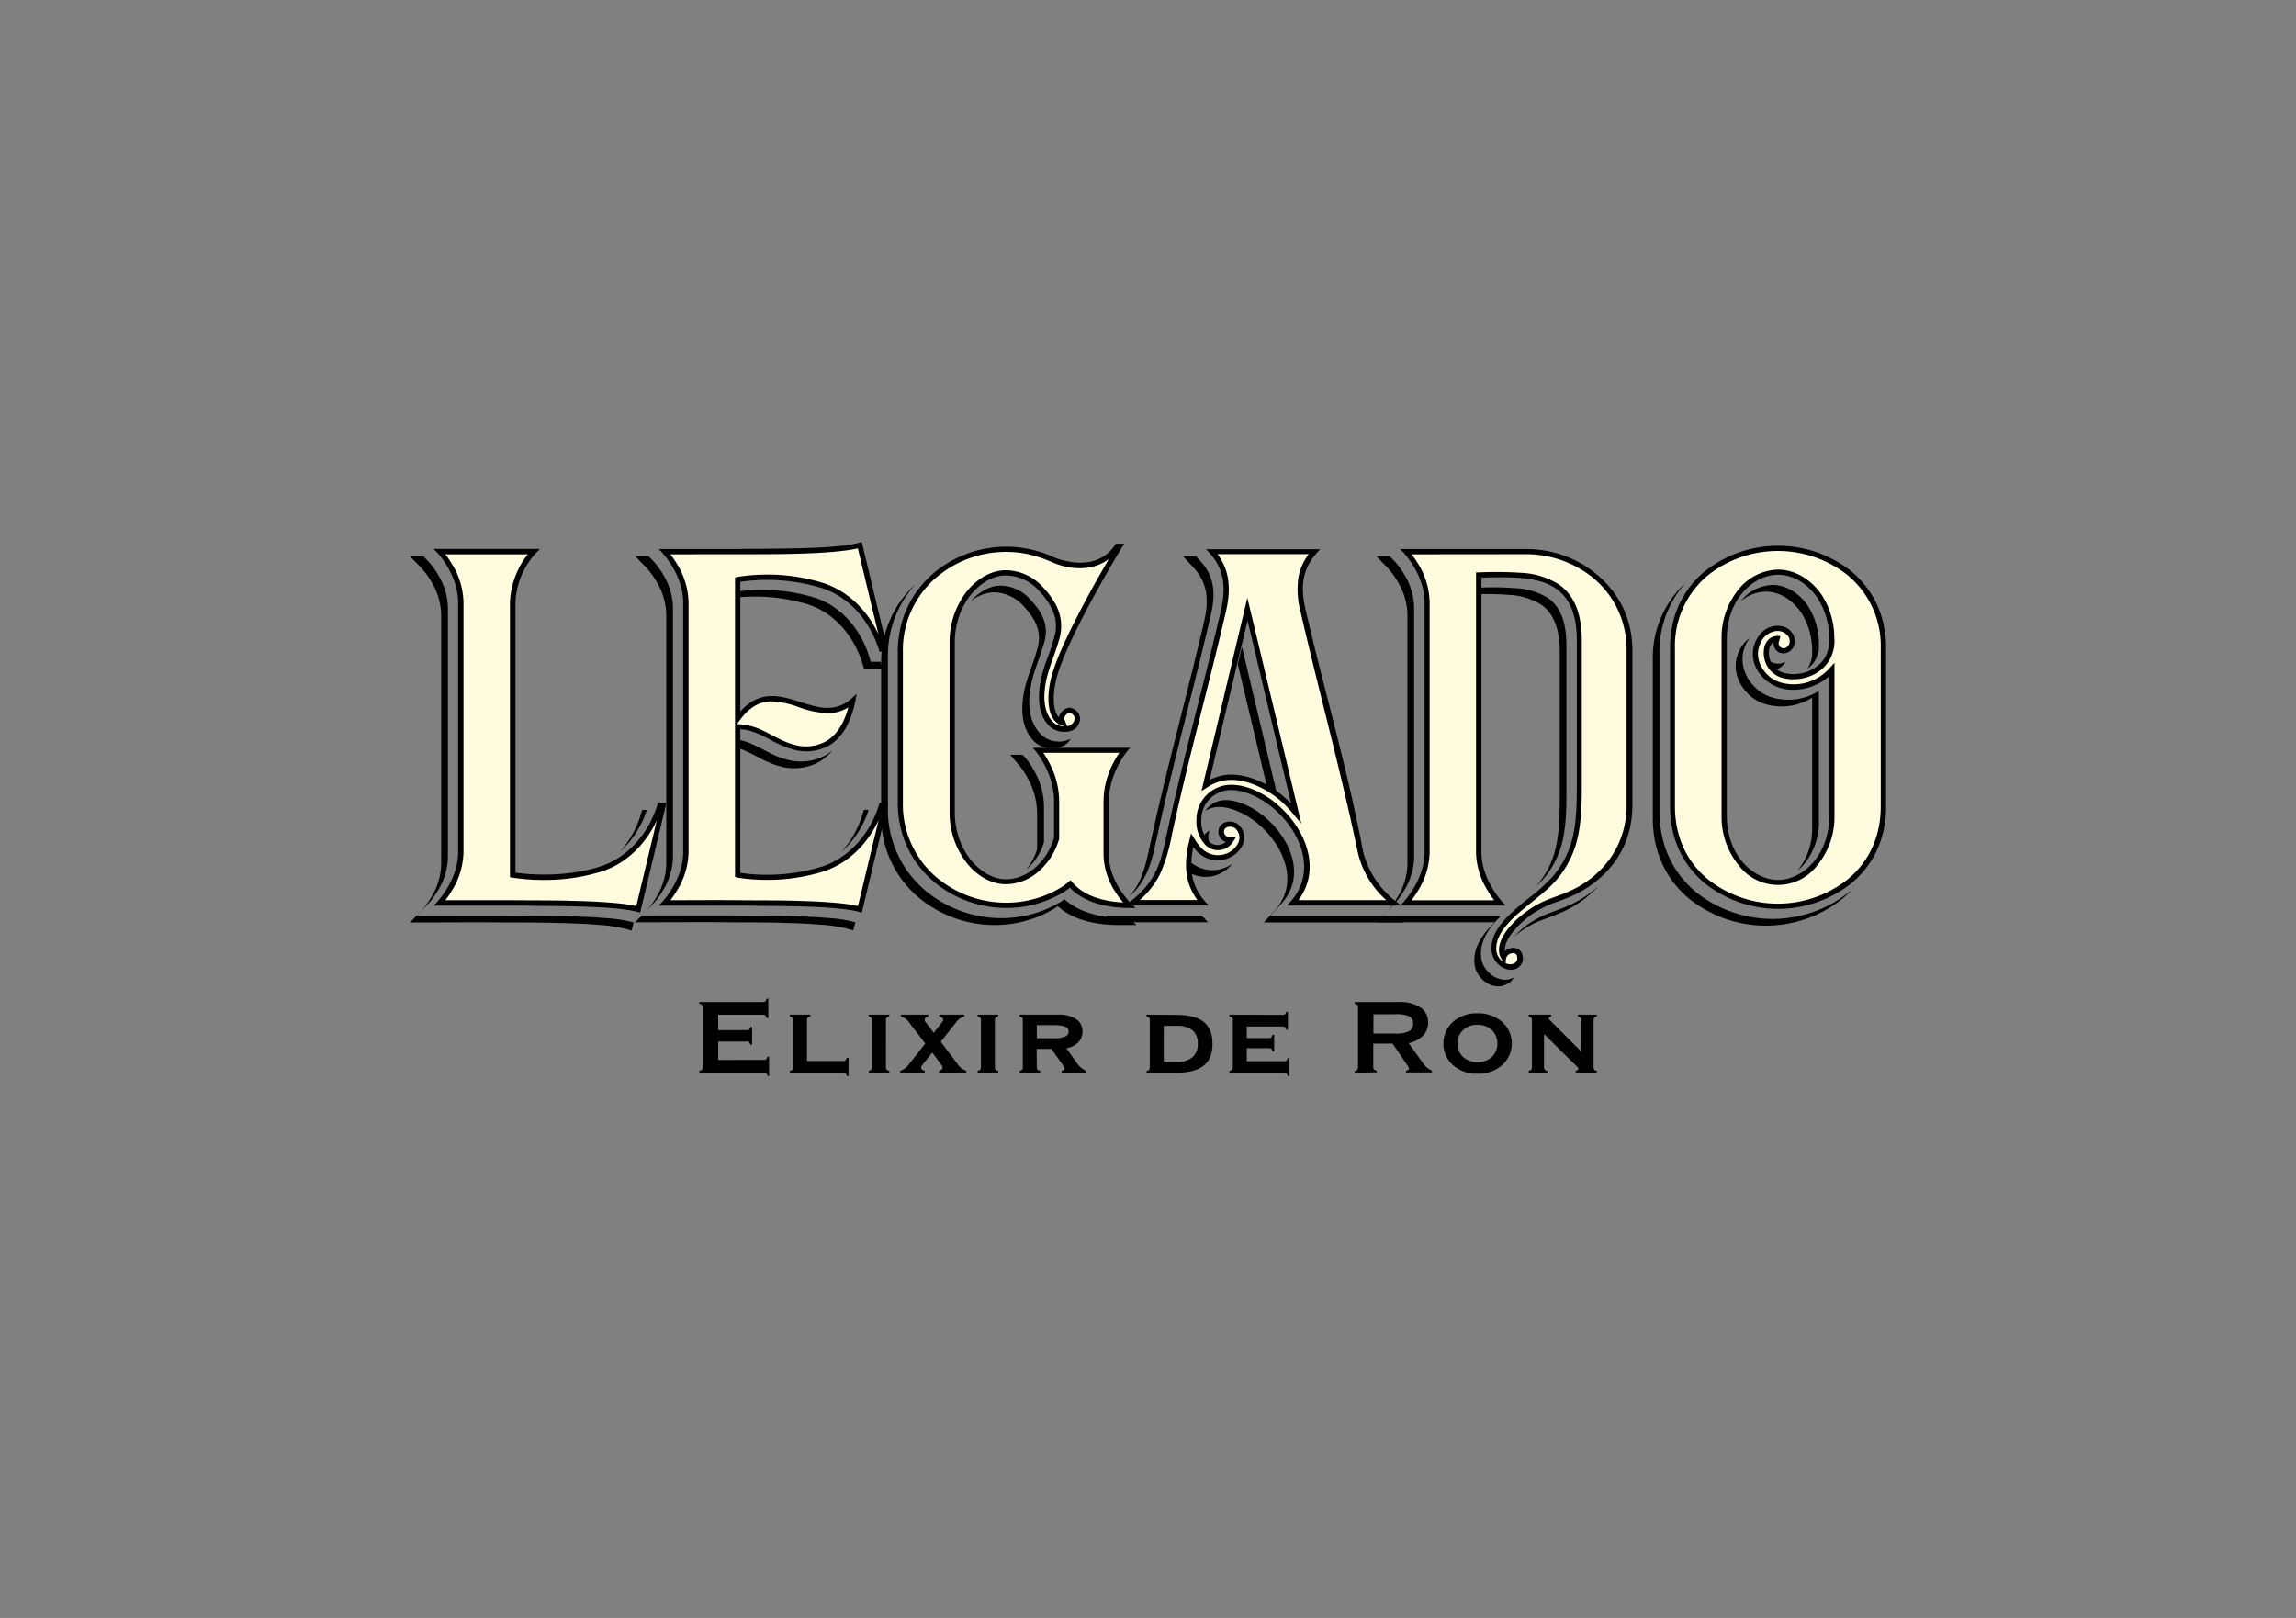 <svg id="Vrstva_1" data-name="Vrstva 1" xmlns="http://www.w3.org/2000/svg" viewBox="0 0 595.28 419.53"><rect x="0" y="0" width="595.28" height="419.53" fill="#808080" stroke="none"/><defs><style>.cls-1,.cls-2{fill:#010101;}.cls-1,.cls-3{fill-rule:evenodd;}.cls-3{fill:#fffbdf;}</style></defs><title>loga</title><path class="cls-1" d="M311.59,237.4l1.61,1.75H284.81l2.29-1.75h24.49Zm-19-4.69c3.42-3.82,4.33-7.81,5.61-13.77,4.18-19.4,9.54-38.52,14-57.85,1.21-5.24,1.05-9.79-2.77-13.93l-2.7-2.92h3.35l1.09,1.18c3.82,4.14,4,8.69,2.78,13.94-4.46,19.32-9.82,38.44-14,57.83C298.45,224.07,297.46,228.31,292.57,232.71Zm69,4.69H329.39l2.69-2.92c6.81-7.36,2.46-17.06-4.25-22.71-2.61-2.18-6.52-4.3-10-4.3a6.3,6.3,0,0,0-5.32,2.79,6.44,6.44,0,0,1,3.58-1c3.48,0,7.4,2.11,10,4.29,6.71,5.65,11.06,15.35,4.26,22.72l-2.7,2.92H363.9Zm-49.68-20.3a5.12,5.12,0,0,0,1.08,1.58,2,2,0,0,0,.89.48,3.87,3.87,0,0,1-.6-2.08,3.93,3.93,0,0,1,.38-1.73A3.72,3.72,0,0,0,311.93,217.1Zm7.53,6.92a8.71,8.71,0,0,1-1.89,1,8.6,8.6,0,0,1-8.69-1.35,16.86,16.86,0,0,0-.07,2.83,8.62,8.62,0,0,0,7,.26A8.36,8.36,0,0,0,319.46,224Zm9.13-19.68-7.65-32.09,1.08-4.54,9.14,38.4A29.88,29.88,0,0,0,328.59,204.34Z"/><path class="cls-1" d="M392.51,253.41a4.86,4.86,0,0,1-.33.54A2.86,2.86,0,0,1,391,255c-3.56,2.33-8.18-1-8.68-4.81a9.21,9.21,0,0,1,.08-2.87c.58-3.13,2.74-5.86,5.15-8.18H356.82l2.9-2.95a19.86,19.86,0,0,0,2.63-3.58,16.92,16.92,0,0,0,2.55-8.51V159.29a16.92,16.92,0,0,0-2.55-8.51,19.52,19.52,0,0,0-2.63-3.58l-2.9-3h3.45l1.2,1.22A20.49,20.49,0,0,1,364.1,149a17,17,0,0,1,2.54,8.51v64.81a17,17,0,0,1-2.54,8.5,20.56,20.56,0,0,1-2.63,3.59l-2.9,3h30l.34.34c-2.27,2.24-4.24,4.85-4.79,7.82a9,9,0,0,0-.08,2.88c.49,3.7,4.92,7,8.45,5m21.95-23.67a29.37,29.37,0,0,1-7.53,4.93c-1.86.85-3.7,1.47-5.6,2.2a23.14,23.14,0,0,0-5.8,3.25,24.5,24.5,0,0,0-3.14,2.9c.52-.47,1-.87,1.4-1.16a23.14,23.14,0,0,1,5.8-3.25c1.89-.73,3.74-1.35,5.6-2.2A28.76,28.76,0,0,0,414.46,229.74Zm-16.26.11a22.42,22.42,0,0,0,2.05-2.09,22.75,22.75,0,0,0,4.36-7.82c1.59-5,1.54-10.77,1.54-15.95V167.44c0-4.53-.81-9.63-4.82-12.41a17.35,17.35,0,0,0-8.25-2.51,79,79,0,0,0-9.11-.16v1.71a69.29,69.29,0,0,1,7.36.19,17.4,17.4,0,0,1,8.26,2.52c4,2.77,4.82,7.86,4.82,12.4v36.55c0,5.19,0,11-1.54,16a22.94,22.94,0,0,1-4.37,7.82Z"/><path class="cls-1" d="M215.72,194.71a12.86,12.86,0,0,1-3.11,2.71,13.43,13.43,0,0,1-10.45,1.26c-3.23-.83-5.77-2.56-8.73-3.91-.54-.24-1.08-.47-1.62-.66v-2.22a14.81,14.81,0,0,1,3.36,1.14c3,1.35,5.51,3.08,8.73,3.9a13.38,13.38,0,0,0,10.45-1.26,12,12,0,0,0,1.37-1m2.57,26.08a25.56,25.56,0,0,0,5.32-9.55L224,210h1.21A24.85,24.85,0,0,1,218.29,220.79Zm3.46,18.41-.52-.15a36.67,36.67,0,0,0-6.85-1c-3.15-.26-6.32-.38-9.48-.46-5-.13-9.9-.1-14.86-.16-6.49-.06-13,0-19.48,0H166.4l2.9-3a19.69,19.69,0,0,0,2.64-3.58,17,17,0,0,0,2.54-8.51v-64.8a17,17,0,0,0-2.54-8.51,20,20,0,0,0-2.64-3.58l-1.19-1.22h-3.45l2.9,3a19.52,19.52,0,0,1,2.63,3.58,17,17,0,0,1,2.55,8.51V224.1a17.05,17.05,0,0,1-2.55,8.51,20.22,20.22,0,0,1-2.63,3.58l-2.9,2.95h4.15c6.49,0,13-.06,19.49,0,4.95.06,9.9,0,14.86.16,3.15.08,6.32.2,9.47.46a37.4,37.4,0,0,1,6.85,1l1.76.5Zm6.57-67.56.42,1.74H224l-.37-1.24c-2.11-6.91-7.13-13.15-14.19-15.39a46.34,46.34,0,0,0-14.38-2c-1,0-2.13.06-3.23.14v-1.56a44.87,44.87,0,0,1,5-.32,46.09,46.09,0,0,1,14.38,2c7.06,2.24,12.08,8.48,14.18,15.39l.38,1.24Z"/><path class="cls-1" d="M480.32,230.52a26.26,26.26,0,0,1-2.69,2.57,31.78,31.78,0,0,1-39.62,0c-6.39-5.29-9.49-12.68-9.49-20.91v-41a26.4,26.4,0,0,1,8.53-20.09,26.65,26.65,0,0,0-6.79,18.35v41c0,8.22,3.1,15.62,9.49,20.91a31.82,31.82,0,0,0,39.62,0c.33-.27.64-.55.95-.83M469.83,180.9v33.73a17.19,17.19,0,0,1-3.73,11.06,12.42,12.42,0,0,0,1.6-1.56,17.18,17.18,0,0,0,3.88-11.24V179.15a14.79,14.79,0,0,1-8.1,2.29c-3.31-.1-6.16-.91-8.56-3.33-2.82-2.85-4-6.79-2.47-10.57a9.63,9.63,0,0,1,1.19-2.13,8.83,8.83,0,0,0-2.94,3.87c-1.57,3.79-.35,7.72,2.48,10.58,2.39,2.41,5.25,3.22,8.55,3.32A14.84,14.84,0,0,0,469.83,180.9Zm-6.91-9.32a4,4,0,0,1-3.28.26,3.71,3.71,0,0,1-1.12-.67,3.22,3.22,0,0,0,.09.53,4,4,0,0,0,1.21,2.07,4.31,4.31,0,0,0,1.45-.5A4.19,4.19,0,0,0,462.92,171.58Zm5.7,1.79a6.53,6.53,0,0,0,2.4-3,7,7,0,0,0,.56-2.5V167a18.24,18.24,0,0,0-2.61-9.52c-2-3.2-5.47-5.81-9.41-5.81a11,11,0,0,0-8.13,4.1l-.15.17a10.36,10.36,0,0,1,6.54-2.53c3.93,0,7.37,2.6,9.4,5.81a18.25,18.25,0,0,1,2.61,9.53v.89a6.93,6.93,0,0,1-.55,2.5A6.5,6.5,0,0,1,468.62,173.37Z"/><path class="cls-1" d="M160.81,220.79a25.68,25.68,0,0,0,5.32-9.54l.37-1.24h1.21a24.91,24.91,0,0,1-6.9,10.78m3.45,18.41-.51-.15a37.71,37.71,0,0,0-6.95-1c-3.23-.27-6.5-.39-9.74-.47-5.13-.12-10.25-.1-15.37-.16-6.5-.06-13,0-19.49,0h-4.15l2.9-3a19.79,19.79,0,0,0,2.63-3.57,17.05,17.05,0,0,0,2.55-8.51V157.55a17,17,0,0,0-2.55-8.51,19.52,19.52,0,0,0-2.63-3.58l-1.19-1.22H106.3l2.9,3a19.52,19.52,0,0,1,2.63,3.58,16.92,16.92,0,0,1,2.55,8.51V224.1a17,17,0,0,1-2.55,8.51,19.86,19.86,0,0,1-2.63,3.58l-2.9,3h4.15c6.5,0,13-.07,19.49,0,5.13,0,10.25,0,15.37.15,3.25.08,6.51.2,9.74.47a37.71,37.71,0,0,1,6.95,1l1.76.51Z"/><path class="cls-1" d="M268.89,220.13v-9.37a19,19,0,0,0-2.24-8.59,20.26,20.26,0,0,0-2.3-3.59l-2.46-2.87h3.23l1,1.13a19.43,19.43,0,0,1,2.31,3.59,19,19,0,0,1,2.24,8.59v9.36a15,15,0,0,1-4.56,7.07l-.08.07a15.63,15.63,0,0,0,2.89-5.39m23.83,17.94h-.82c-5.53,0-11.72-1.07-15.94-4.89-.34.24-.68.47-1,.68a29.88,29.88,0,0,1-15.49,4.21,30.72,30.72,0,0,1-19.84-7.36,27.42,27.42,0,0,1-9.46-21.23v-39a27.62,27.62,0,0,1,7.15-19,27.47,27.47,0,0,0-8.89,20.74v39.05a27.39,27.39,0,0,0,9.46,21.23,30.68,30.68,0,0,0,19.84,7.36,29.93,29.93,0,0,0,15.49-4.21c.35-.21.69-.44,1-.67,4.21,3.82,10.4,4.88,15.93,4.88h4.46Zm-15.16-46.48a5,5,0,0,1-3.51,2.38h-2.54a6.51,6.51,0,0,1-3.46-1.75c-3.93-4-3.4-10.41-1.95-15.36.47-1.62,1.06-3.22,1.62-4.81.36-1,.71-2.07,1-3.12a14.6,14.6,0,0,0,.55-2.26c.49-3.87-1.41-6.78-3.95-9.53a10.57,10.57,0,0,0-7.65-3.55,9.73,9.73,0,0,0-6.15,2.48c2-2.31,4.77-4.22,7.89-4.22a10.57,10.57,0,0,1,7.65,3.55c2.55,2.75,4.45,5.66,4,9.53a14.57,14.57,0,0,1-.54,2.26c-.32,1.05-.68,2.09-1,3.12-.55,1.59-1.15,3.19-1.62,4.81-1.44,5-2,11.35,2,15.36A6.76,6.76,0,0,0,277.56,191.59Z"/><path class="cls-2" d="M212.93,152.44c7,2.2,12.59,8.27,15,16.22l.11.34h2.22l-6.83-28.45-.48.14c-5.07,1.46-17.1,1.55-25.87,1.63-2.13,0-4.07,0-5.65.06H170.79l.8.82c0,.06,5.54,5.73,5.54,13V221c0,7.23-5.49,12.91-5.54,13l-.8.82h20.64c1.59,0,3.52,0,5.65.07,8.78.06,20.81.16,25.88,1.62l.48.14,6.83-28.45h-2.22l-.11.34c-2.42,7.95-8,14-15,16.23a49,49,0,0,1-21,1.57V189.08c2.91.19,5.28,1.43,7.79,2.75a27.49,27.49,0,0,0,5.89,2.51,12.16,12.16,0,0,0,9.64-1.22c3.3-2.11,5.52-6.07,6.59-11.79l.26-1.43-1.07,1c-4.38,4.06-8.81,2.64-13.5,1.15-5.13-1.64-10.42-3.33-15.6,2.45V150.86a49,49,0,0,1,21,1.58m197.76-5.88a28.72,28.72,0,0,0-15.17-4.18H363l.8.82c.06.06,5.54,5.74,5.54,13V221c0,7.23-5.48,12.91-5.54,13l-.66.67-.94-.72a23.4,23.4,0,0,1-8.9-13.65c-2.38-12.8-5.79-26.15-9.08-39.06-1.94-7.58-3.93-15.42-5.68-22.95-1.13-4.89-1.54-10.1,3-15.05l.74-.81H312.71l.75.81c3.68,4,4.6,8.49,3.08,15.07-1.91,8.27-4,16.73-6.1,24.9-2.72,10.81-5.54,22-7.89,32.92-1.61,7.47-2.68,12.42-9.67,17.77-1.62-1.76-5.39-6.49-5.39-12.2v-14c0-7.25,4.8-12.94,4.84-13l.68-.8H267.76l.68.8c.05,0,4.84,5.74,4.84,13v9.56c-1.89,6.32-7,10.73-12.46,10.73-6.28,0-13.27-7.14-13.27-17.39V166.61c0-10.25,7-17.4,13.27-17.4a11.81,11.81,0,0,1,8.58,4c3.46,3.74,4.74,6.89,4.28,10.54a43,43,0,0,1-2,6.54c-.5,1.42-1,2.77-1.28,3.85-1.05,3.58-2.23,10.18,1.64,14.12a5.84,5.84,0,0,0,5.34,1.35,3.29,3.29,0,0,0,2.46-2.36,1.63,1.63,0,0,0,.18-1,3.07,3.07,0,0,0-2.74-2.74,3.14,3.14,0,0,0-2.73,2.52c-2.14-2.39-1.27-8-.47-10.76,3.23-11.11,16.8-33.33,16.92-33.52l.55-.76h-2.24l-.15.22c-4.42,6.75-12.52,4.6-15.75,3.38a28.37,28.37,0,0,0-7-2.29,29.53,29.53,0,0,0-5.64-.53c-13.78,0-28,10.22-28,27.33v39c0,17.11,14.25,27.33,28,27.33a28.52,28.52,0,0,0,14.83-4,17,17,0,0,0,1.8-1.26c3.26,3.46,8.72,5.28,15.83,5.28h1.23l-.72-.66h19.65l-.74-.81c-3.49-3.77-4.51-8.23-3.27-14.35a12.45,12.45,0,0,0,1.23,1.4,7.32,7.32,0,0,0,7.82,1.52,7,7,0,0,0,3.58-3.15,4.5,4.5,0,0,0-1.09-5.71,3.65,3.65,0,0,0-3.63-.31,2.5,2.5,0,0,0-1.39,2.35,2.69,2.69,0,0,0,1.94,2.57,3.23,3.23,0,0,1-1.79.8,3.17,3.17,0,0,1-2.59-.88,7.33,7.33,0,0,1-2-5.54,7.68,7.68,0,0,1,7.7-7.82c3.3,0,7.45,1.76,10.82,4.59,4.76,4,7.79,9.38,8.1,14.39A13.25,13.25,0,0,1,334.39,234l-.75.81h56.78l-.8-.82c-.05-.06-5.53-5.74-5.53-13V149.75l.83,0c7.95-.16,15.47-.29,19.91,4.05,2.67,2.6,4,6.63,4,12.29v36.54c0,10.65-.31,17.53-6.2,24.58a45,45,0,0,1-6,5.46c-5.22,4.22-10.62,8.58-9.87,14.26a5.66,5.66,0,0,0,4,4.42,3.65,3.65,0,0,0,1,.13,3.23,3.23,0,0,0,2.64-1.38,3,3,0,0,0,.39-2.1,2.56,2.56,0,0,0-.94-1.74,2.75,2.75,0,0,0-2.53-.29,2.93,2.93,0,0,0-1.16.72c-.32-3.2,3.79-7.2,6.1-8.94a24.5,24.5,0,0,1,7.52-3.93c1.18-.43,2.51-.92,4.11-1.65,4.61-2.12,15.34-8.64,15.34-23.47V168.47C423.12,156.11,415.33,149.44,410.69,146.56Zm-78,59.88c-4.14-3.49-9.17-5.57-13.45-5.57a12.28,12.28,0,0,0-5.65,1.38l9.85-41.36,11.31,47.5A24.9,24.9,0,0,0,332.65,206.44Zm-162.09,1.71-.1.34c-2.42,7.95-8,14-15,16.23-9.8,3.1-19.78,1.87-21.87,1.56V156.17a20.18,20.18,0,0,1,5.54-13l.8-.82H112.43l.81.82c.05.06,5.53,5.74,5.53,13V221c0,7.23-5.48,12.91-5.53,13l-.81.82h20.65c1.6,0,3.58,0,5.77.07,9.1.07,21.56.16,26.63,1.62l.49.14,6.81-28.45Zm309.39-60a30.52,30.52,0,0,0-38,0c-4.12,3.41-9,9.64-9,19.94v41c0,10.3,4.91,16.53,9,19.94a30.52,30.52,0,0,0,38,0c4.12-3.41,9-9.64,9-19.94v-41C489,157.79,484.07,151.56,480,148.15Zm-18.19,14.21c-2.14-.41-5.19.46-6.77,4.28-1.28,3.09-.45,6.53,2.21,9.21a10.66,10.66,0,0,0,7.7,3,14,14,0,0,0,9.32-3.54v36.25c0,10.25-6.89,16.6-13.28,16.6s-13.28-6.35-13.28-16.6V165.64c0-10.26,6.9-16.6,13.28-16.6,4,0,7.93,2.39,10.47,6.4a19.45,19.45,0,0,1,2.81,10.2v.86a10.2,10.2,0,0,1-.64,3c-1.53,3.86-6.45,6.12-11,5a5.32,5.32,0,0,1-4-5.59,3,3,0,0,1,1.18-2.4,2.82,2.82,0,0,0,.19,1.28,2.63,2.63,0,0,0,1.5,1.48,2.72,2.72,0,0,0,2.29-.24,3.15,3.15,0,0,0,1.56-2.91A4.09,4.09,0,0,0,461.76,162.36Z"/><path class="cls-3" d="M336.6,233.42h22.84a23.59,23.59,0,0,1-7.51-12.92c-4.34-20.78-10-41.28-14.76-62a22.21,22.21,0,0,1-.54-8.7,14.07,14.07,0,0,1,2.68-6.1H315.67c3.28,4.42,3.46,9.33,2.19,14.82-4.46,19.32-9.82,38.42-14,57.81a46,46,0,0,1-3,10.1,21.74,21.74,0,0,1-5.36,6.95h14.95c-3.31-4.47-3.51-9.5-2.19-15l.54-2.27L310,218a10.18,10.18,0,0,0,1.66,2.09,6,6,0,0,0,6.36,1.23,5.74,5.74,0,0,0,2.91-2.54,3.2,3.2,0,0,0-.7-4c-1-.7-2.88-.57-2.88.93a1.38,1.38,0,0,0,1.41,1.35h.07l1.69-.09-.91,1.43a4.58,4.58,0,0,1-7,.77,8.65,8.65,0,0,1-2.41-6.49,9,9,0,0,1,9.05-9.18c4.14,0,8.6,2.31,11.69,4.91,7.45,6.26,11.86,16.7,5.71,25M335,210.72a25.7,25.7,0,0,0-3.18-3.25c-3.35-2.82-8.11-5.24-12.58-5.24a11,11,0,0,0-5.91,1.72l-1.82,1.17L323.4,155l14,58.58Z"/><path class="cls-3" d="M366,143.74a27,27,0,0,1,1.71,2.51,19.63,19.63,0,0,1,2.95,9.92V221a19.51,19.51,0,0,1-3,9.92,26.47,26.47,0,0,1-1.7,2.52H387.4a26.57,26.57,0,0,1-1.71-2.52,19.51,19.51,0,0,1-3-9.92V148.42h.86a100.42,100.42,0,0,1,11.11.13,19.81,19.81,0,0,1,9.51,3c4.78,3.33,5.94,9.08,5.94,14.55v36.55c0,5.51,0,11.46-1.66,16.75a25.47,25.47,0,0,1-4.85,8.7,31.35,31.35,0,0,1-3.56,3.45c-1.38,1.17-2.8,2.29-4.2,3.44-2.88,2.36-7.07,5.87-7.79,9.72a6.47,6.47,0,0,0-.06,2.06,4.3,4.3,0,0,0,1.7,2.63l-.59-1.09a3.24,3.24,0,0,1-.35-.91c-.89-4,3.65-8.54,6.55-10.7a25.58,25.58,0,0,1,3.48-2.26,24.47,24.47,0,0,1,2.95-1.34l2.53-.94c1-.37,2-.76,2.92-1.2a25.65,25.65,0,0,0,10.2-8.25,23.56,23.56,0,0,0,4.34-14V168.47A23.88,23.88,0,0,0,410,147.71a27.57,27.57,0,0,0-14.46-4Zm24.34,106c.15-.57-.14-1.31.67-2.13a2,2,0,0,1,1.13-.45,1,1,0,0,1,1.2.9C393.7,249.87,391.76,250.45,390.32,249.73Z"/><path class="cls-3" d="M173.81,143.74a25.21,25.21,0,0,1,1.71,2.51,19.64,19.64,0,0,1,3,9.92V221a19.61,19.61,0,0,1-3,9.92,27,27,0,0,1-1.7,2.51c5.87,0,11.75-.06,17.63,0,5,.05,9.93,0,14.9.15,3.2.08,6.43.21,9.63.47,1.36.11,2.74.25,4.1.46.78.11,1.59.25,2.37.43l5.34-22.25c-2.86,6.13-7.88,11.25-14.45,13.33a48.62,48.62,0,0,1-15.3,2.12,47.39,47.39,0,0,1-4.9-.31c-.61-.07-1.26-.15-1.86-.27l-.71-.14V149.74l.71-.14c.6-.12,1.25-.2,1.86-.27A47.39,47.39,0,0,1,198,149a48.34,48.34,0,0,1,15.3,2.13c6.57,2.08,11.59,7.19,14.45,13.32l-5.34-22.25c-.78.18-1.58.32-2.37.44-1.36.2-2.73.34-4.1.47-3.19.27-6.42.4-9.62.49-5,.13-9.94.12-14.92.12Zm17.27,44,1-1.35c2-2.62,4.49-4.48,7.93-4.52a22.9,22.9,0,0,1,7,1.47,24.45,24.45,0,0,0,7.71,1.6,10.18,10.18,0,0,0,5.23-1.51c-.92,3.4-2.57,6.83-5.6,8.68a10.86,10.86,0,0,1-8.44,1c-3-.76-5.53-2.49-8.29-3.75a15.43,15.43,0,0,0-6.18-1.57Z"/><path class="cls-3" d="M487.62,168.09a23.76,23.76,0,0,0-8.54-18.9,29.19,29.19,0,0,0-36.28,0,23.76,23.76,0,0,0-8.54,18.9v41c0,7.45,2.76,14.11,8.54,18.9a29.16,29.16,0,0,0,36.28,0c5.78-4.79,8.54-11.45,8.54-18.9Zm-12-2.45v.9a9.57,9.57,0,0,1-.74,3.45c-1.91,4.82-7.69,7-12.54,5.84a6.52,6.52,0,0,1-4.85-4.87c-.47-1.84-.22-4.33,1.49-5.49a3.5,3.5,0,0,1,2.61-.5l-.28,1.2a1.29,1.29,0,0,0,1.84,1.71,1.91,1.91,0,0,0,.87-1.73,2,2,0,0,0-.2-.87,3.44,3.44,0,0,0-3.35-1.65,5.15,5.15,0,0,0-4.19,3.52c-1.16,2.81-.15,5.65,1.92,7.75,1.9,1.92,4.16,2.47,6.78,2.55a12.43,12.43,0,0,0,9.12-3.93l1.52-1.65v39.64a19.69,19.69,0,0,1-4.52,12.94,12.73,12.73,0,0,1-20.24,0,19.68,19.68,0,0,1-4.51-12.94V165.64a19.7,19.7,0,0,1,4.51-12.94,13.6,13.6,0,0,1,10.12-5c4.85,0,9.1,3.05,11.62,7A20.75,20.75,0,0,1,475.58,165.64Z"/><path class="cls-3" d="M136.84,143.74H115.46a25.21,25.21,0,0,1,1.71,2.51,19.6,19.6,0,0,1,3,9.92V221a19.6,19.6,0,0,1-3,9.92,25.21,25.21,0,0,1-1.71,2.51c5.88,0,11.76,0,17.64,0,5.13.06,10.26,0,15.4.16,3.3.08,6.61.21,9.89.47,1.39.12,2.79.26,4.18.46.8.12,1.61.25,2.4.44l5.33-22.26c-2.86,6.13-7.87,11.25-14.44,13.32a50.21,50.21,0,0,1-15.74,2.14c-1.73,0-3.47-.13-5.19-.32-.66-.07-1.34-.15-2-.27l-.72-.12V156.17a21.53,21.53,0,0,1,4.63-12.43"/><path class="cls-3" d="M278.7,186.53c0-.1,0-.24,0-.33a2.1,2.1,0,0,0-.64-1,1.24,1.24,0,0,0-.75-.34.64.64,0,0,0-.2,0,1.33,1.33,0,0,0-.55.32,2,2,0,0,0-.64,1v.33a1.14,1.14,0,0,1,.1.19l.65,1.58a2.29,2.29,0,0,0,1.89-1.49,2.39,2.39,0,0,1,.13-.28M276,188.36a4.3,4.3,0,0,1-2.94-1.09c-2-2-2.41-4.88-2.26-7.56a23.46,23.46,0,0,1,.95-5.24c.46-1.57,1-3.14,1.58-4.68.37-1.07.74-2.14,1.06-3.22a16.7,16.7,0,0,0,.64-2.69c.6-4.69-1.52-8.28-4.63-11.63a13.19,13.19,0,0,0-9.57-4.39c-4.05,0-7.67,2.39-10.14,5.45a21.22,21.22,0,0,0-4.49,13.3v43.93a21.24,21.24,0,0,0,4.49,13.3c2.47,3.06,6.09,5.44,10.14,5.44a13,13,0,0,0,8.32-3.2,17.61,17.61,0,0,0,5.46-8.57l0-.12v-9.75a21.59,21.59,0,0,0-2.58-9.87,25.45,25.45,0,0,0-1.53-2.56h19.71a23.62,23.62,0,0,0-1.52,2.56,21.47,21.47,0,0,0-2.58,9.87v14a18.36,18.36,0,0,0,3.27,9.95,25.21,25.21,0,0,0,1.82,2.43c-4.75-.26-9.92-1.49-13.08-5.12l-.58-.66-.65.57a15.2,15.2,0,0,1-2,1.43,27.29,27.29,0,0,1-14.13,3.83,28,28,0,0,1-18.12-6.72,24.78,24.78,0,0,1-8.55-19.26v-39a24.78,24.78,0,0,1,8.55-19.26,28,28,0,0,1,18.12-6.72,28.69,28.69,0,0,1,5.39.51,32.85,32.85,0,0,1,6.68,2.19c4.93,2.12,10.57,2.24,14.66-.86-.36.63-.73,1.25-1.09,1.89-2.46,4.26-4.85,8.58-7.1,13-1.35,2.63-2.66,5.3-3.86,8a59.7,59.7,0,0,0-2.68,7.07c-1,3.46-1.89,9.84,1.21,12.48a3.41,3.41,0,0,0,.83.52Z"/><path class="cls-2" d="M410,272.69v-8.1a1.1,1.1,0,0,0-.19-.73,1.23,1.23,0,0,0-.68-.31v-.45H414v.45a1.13,1.13,0,0,0-.67.31,1.18,1.18,0,0,0-.17.73v12.06a1.13,1.13,0,0,0,.17.71,1.19,1.19,0,0,0,.67.3v.45h-5.46v-.45a1.27,1.27,0,0,0,.51-.22.37.37,0,0,0,.19-.29.49.49,0,0,0-.06-.22.78.78,0,0,0-.16-.21l-8.71-8.6v8.53a1.05,1.05,0,0,0,.18.7,1.23,1.23,0,0,0,.69.31v.45h-4.84v-.45a1.27,1.27,0,0,0,.67-.3,1.13,1.13,0,0,0,.17-.71V264.56a1.13,1.13,0,0,0-.17-.71,1.27,1.27,0,0,0-.67-.3v-.45h5.82v.44a1.21,1.21,0,0,0-.47.22.36.36,0,0,0-.16.28.32.32,0,0,0,.06.18,1,1,0,0,0,.21.27Zm-32.08-2.1a4.56,4.56,0,0,0,1.42,3.5,5.83,5.83,0,0,0,7.46,0,5,5,0,0,0,0-7,5.27,5.27,0,0,0-3.77-1.34,5.11,5.11,0,0,0-3.69,1.35A4.6,4.6,0,0,0,377.9,270.59Zm5.11-7.84a9.33,9.33,0,0,1,6.42,2.23,7.5,7.5,0,0,1,0,11.21,9.29,9.29,0,0,1-6.41,2.23,9.16,9.16,0,0,1-6.33-2.24,7.53,7.53,0,0,1,0-11.2A9.19,9.19,0,0,1,383,262.75ZM361.6,263h-5.51v5h5.64a7.76,7.76,0,0,0,3.58-.6,2.11,2.11,0,0,0,1.06-2,2,2,0,0,0-1-1.88A8.73,8.73,0,0,0,361.6,263Zm-10.38,15.15v-.45a1.24,1.24,0,0,0,.7-.31,1.12,1.12,0,0,0,.17-.7V261.29a1,1,0,0,0-.17-.67,1.25,1.25,0,0,0-.7-.34v-.45h11.49a9.53,9.53,0,0,1,5.55,1.39,4.49,4.49,0,0,1,2,3.9A4.81,4.81,0,0,1,369,268.5a7.59,7.59,0,0,1-3.77,2l3.87,5.4a4.3,4.3,0,0,0,.78.86,8.63,8.63,0,0,0,1.38.88v.45h-6.72v-.45a1.26,1.26,0,0,0,.57-.21.45.45,0,0,0,.2-.37,1.52,1.52,0,0,0-.14-.34,3,3,0,0,0-.29-.51l-3.83-5.61h-5v6a1.08,1.08,0,0,0,.17.7,1.3,1.3,0,0,0,.7.31v.45Zm-18.77-15a1.19,1.19,0,0,0,.73-.15,1.54,1.54,0,0,0,.28-.65h.45V267h-.45a1.27,1.27,0,0,0-.3-.66,1.13,1.13,0,0,0-.71-.17h-9.2v3h5.65a1,1,0,0,0,.71-.16,1.44,1.44,0,0,0,.3-.67l.45,0v4.3h-.45a1.27,1.27,0,0,0-.3-.66,1.08,1.08,0,0,0-.71-.18h-5.65v3.38h9.57a1.27,1.27,0,0,0,.72-.14,1.6,1.6,0,0,0,.3-.69h.45V279h-.45a1.27,1.27,0,0,0-.3-.69,1.11,1.11,0,0,0-.72-.18H318.76v-.45a1.2,1.2,0,0,0,.69-.31,1.05,1.05,0,0,0,.18-.7V264.56a1.05,1.05,0,0,0-.18-.7,1.2,1.2,0,0,0-.69-.31v-.45Zm-27.5,0c3.23,0,5.6.61,7.13,1.83s2.28,3.11,2.28,5.66-.76,4.46-2.28,5.68-3.9,1.84-7.13,1.84h-7.69v-.45a1.19,1.19,0,0,0,.67-.3,1.13,1.13,0,0,0,.17-.71V264.56a1.13,1.13,0,0,0-.17-.71,1.19,1.19,0,0,0-.67-.3v-.45Zm-3.23,12.19h3.46a5.91,5.91,0,0,0,4-1.2,4.43,4.43,0,0,0,1.36-3.49,4.34,4.34,0,0,0-1.35-3.48,6,6,0,0,0-4-1.16h-3.46ZM273,265.82h-4.19v3.41h4.32a7.71,7.71,0,0,0,2.94-.42,1.41,1.41,0,0,0,1-1.33,1.32,1.32,0,0,0-.94-1.26A8.45,8.45,0,0,0,273,265.82Zm-4.19,10.83a1,1,0,0,0,.18.7,1.2,1.2,0,0,0,.69.31v.45h-5.33v-.45a1.27,1.27,0,0,0,.67-.3,1.14,1.14,0,0,0,.16-.71V264.56a1.14,1.14,0,0,0-.16-.71,1.27,1.27,0,0,0-.67-.3v-.45h10a8.11,8.11,0,0,1,4.65,1.14,3.7,3.7,0,0,1,1.65,3.21,3.91,3.91,0,0,1-1.06,2.81,6,6,0,0,1-3.11,1.57l2.92,4.08a4.38,4.38,0,0,0,.82.89,8.83,8.83,0,0,0,1.33.86v.45h-6.3v-.44a1.26,1.26,0,0,0,.58-.22.44.44,0,0,0,.19-.37,2.11,2.11,0,0,0-.13-.35,5.8,5.8,0,0,0-.29-.51l-3-4.24h-3.83Zm-10.87,0a1.05,1.05,0,0,0,.18.7,1.23,1.23,0,0,0,.69.31v.45h-5.33v-.45a1.27,1.27,0,0,0,.67-.3,1.13,1.13,0,0,0,.17-.71V264.56a1.13,1.13,0,0,0-.17-.71,1.27,1.27,0,0,0-.67-.3v-.45h5.33v.45a1.23,1.23,0,0,0-.69.31,1,1,0,0,0-.18.7Zm-22.07-11.31-.1-.14a4,4,0,0,0-2.18-1.65v-.45h7.08v.45a1.84,1.84,0,0,0-.69.33.68.68,0,0,0-.21.51,1.55,1.55,0,0,0,0,.31,1.12,1.12,0,0,0,.16.28l2.16,2.83,2.22-2.83a1.81,1.81,0,0,0,.17-.29.6.6,0,0,0,.06-.24.71.71,0,0,0-.24-.54,1.56,1.56,0,0,0-.72-.36v-.45H250v.45a4,4,0,0,0-2.16,1.61l-.14.16-3.79,4.81,4.35,5.76,0,.05a4.61,4.61,0,0,0,2.26,1.72v.45h-7.07v-.45a1.81,1.81,0,0,0,.71-.35.75.75,0,0,0,.23-.55.57.57,0,0,0-.06-.21,2.21,2.21,0,0,0-.18-.32l-2.46-3.3-2.62,3.3a2.26,2.26,0,0,0-.18.33.89.89,0,0,0-.06.3.61.61,0,0,0,.16.43,2.66,2.66,0,0,0,.78.37v.45h-6.35v-.45a4.31,4.31,0,0,0,2.11-1.53l.2-.26,4.17-5.28Zm-6.17,11.31a1.05,1.05,0,0,0,.18.7,1.17,1.17,0,0,0,.69.31v.45h-5.33v-.45a1.27,1.27,0,0,0,.67-.3,1.14,1.14,0,0,0,.16-.71V264.56a1.14,1.14,0,0,0-.16-.71,1.27,1.27,0,0,0-.67-.3v-.45h5.33v.45a1.17,1.17,0,0,0-.69.31,1,1,0,0,0-.18.7ZM210.1,263.1v.45a1.23,1.23,0,0,0-.69.31,1,1,0,0,0-.18.7v10.55h9.27a1.1,1.1,0,0,0,.72-.16,1.47,1.47,0,0,0,.28-.67H220V279h-.46a1.2,1.2,0,0,0-.3-.69,1.07,1.07,0,0,0-.7-.18H204.77v-.45a1.2,1.2,0,0,0,.69-.31,1,1,0,0,0,.18-.7V264.56a1,1,0,0,0-.18-.7,1.2,1.2,0,0,0-.69-.31v-.45Zm-12.16,11.73c.36,0,.6,0,.71-.16a1.27,1.27,0,0,0,.3-.67h.45v5H199a1.34,1.34,0,0,0-.31-.69,1,1,0,0,0-.7-.18H181.33v-.45a1.41,1.41,0,0,0,.7-.33,1,1,0,0,0,.17-.68V261.3a1.13,1.13,0,0,0-.17-.71,1.43,1.43,0,0,0-.7-.31v-.45h16.41a1.12,1.12,0,0,0,.7-.17,1.49,1.49,0,0,0,.3-.71h.46v5h-.46a1.13,1.13,0,0,0-.33-.68,1.06,1.06,0,0,0-.67-.16H186.2v4h7.34a1.3,1.3,0,0,0,.72-.14,1.6,1.6,0,0,0,.3-.69H195v4.63h-.46a1.27,1.27,0,0,0-.3-.67,1.14,1.14,0,0,0-.72-.16H186.2v4.76Z"/></svg>